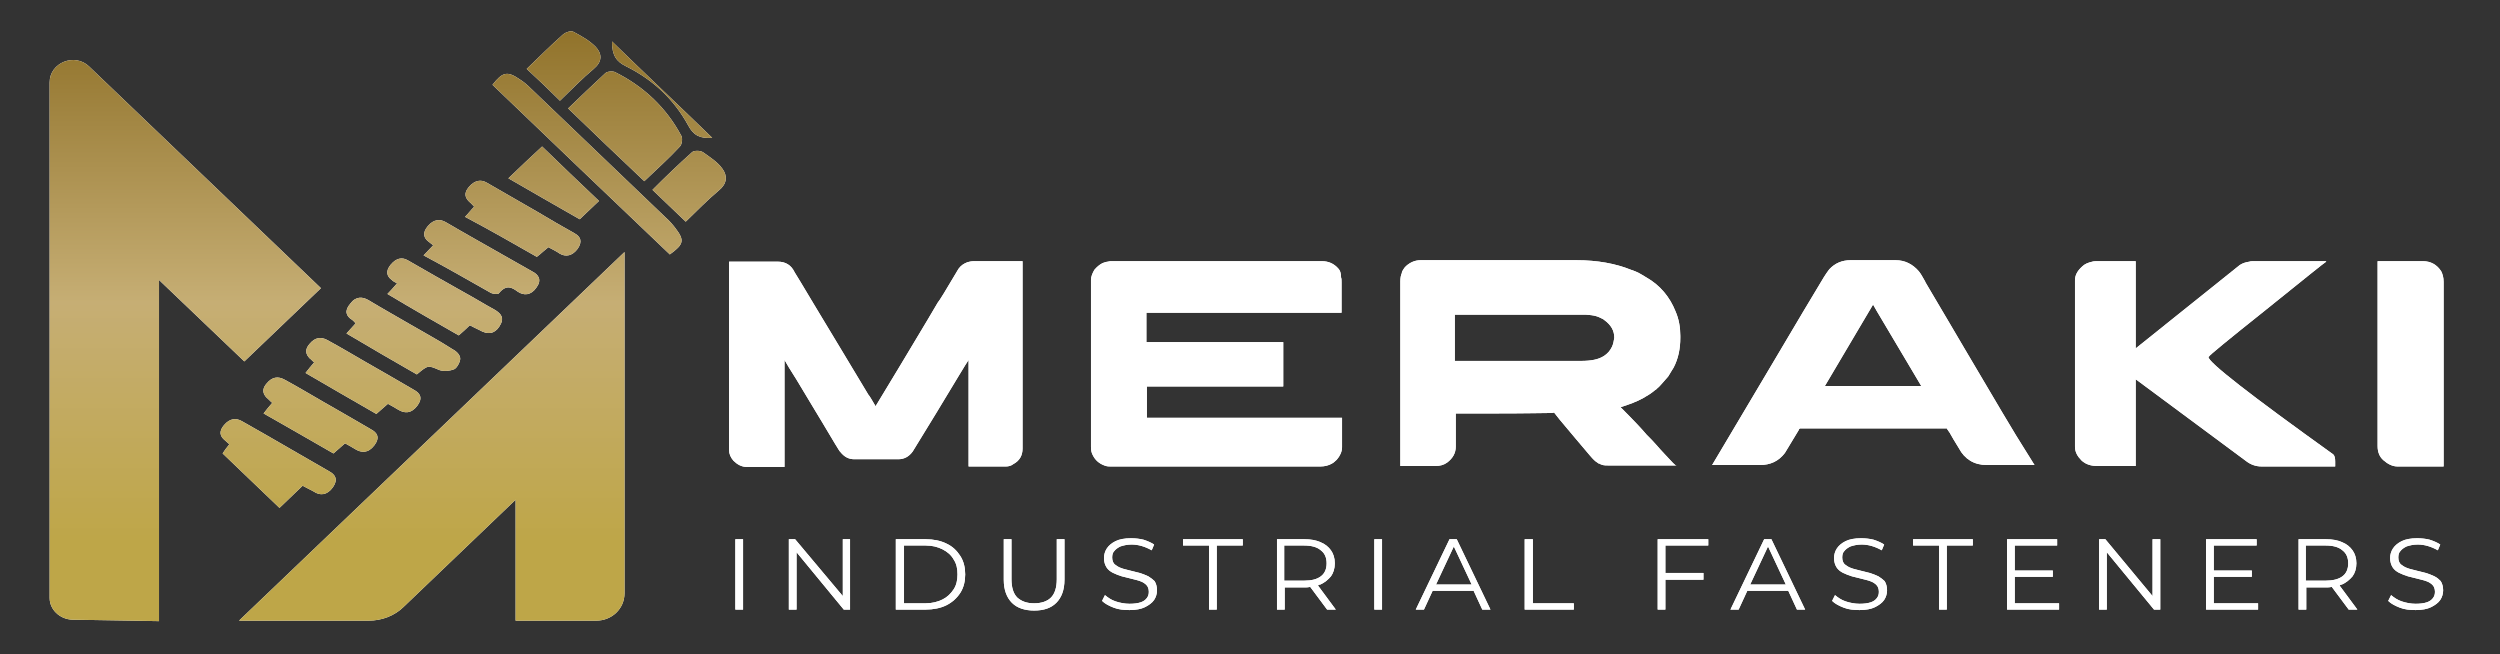<?xml version="1.0" encoding="UTF-8"?>
<!-- Generator: Adobe Illustrator 24.0.1, SVG Export Plug-In . SVG Version: 6.00 Build 0)  -->
<svg xmlns="http://www.w3.org/2000/svg" xmlns:xlink="http://www.w3.org/1999/xlink" version="1.1" id="Capa_1" x="0px" y="0px" viewBox="0 0 518.8 135.8" style="enable-background:new 0 0 518.8 135.8;" xml:space="preserve">
<rect x="0" y="0" width="518.8" height="135.8" fill="#333333" stroke="none"/>
<style type="text/css">
	.st0{fill:#47586D;}
	.st1{fill:#314056;}
	.st2{fill:#FFFFFF;}
	.st3{fill:url(#SVGID_1_);}
	.st4{fill:url(#SVGID_2_);}
	.st5{fill:url(#SVGID_3_);}
	.st6{fill:url(#SVGID_4_);}
	.st7{fill:url(#SVGID_5_);}
	.st8{fill:url(#SVGID_6_);}
	.st9{fill:url(#SVGID_7_);}
	.st10{fill:url(#SVGID_8_);}
	.st11{fill:url(#SVGID_9_);}
	.st12{fill:url(#SVGID_10_);}
	.st13{fill:url(#SVGID_11_);}
	.st14{fill:url(#SVGID_12_);}
	.st15{fill:url(#SVGID_13_);}
	.st16{fill:url(#SVGID_14_);}
	.st17{fill:url(#SVGID_15_);}
</style>
<circle class="st0" cx="376.9" cy="401.7" r="162.4"></circle>
<circle class="st1" cx="376.9" cy="401.7" r="142"></circle>
<g>
	<path class="st2" d="M408.8,399.1c0,2,0,3.6,0,5.2c3.5,1.2,6.9,2.3,10.3,3.5c2.9,1,3.5,3.1,1.5,5.4c-1.2,1.4-2.5,2.7-3.6,4.1   c-2.1,2.7-4.5,4.9-8.2,5c0,1.8,0,3.5,0,5.2c3.4,1.2,6.8,2.3,10.2,3.5c3,1,3.5,3.1,1.4,5.5c-1.1,1.3-2.4,2.6-3.4,3.9   c-2.1,2.7-4.4,5-8.2,5c0,1.9,0,3.5,0,5.2c3.4,1.1,6.8,2.3,10.2,3.5c3,1,3.5,3.1,1.4,5.5c-1.2,1.4-2.5,2.7-3.6,4.1   c-2,2.7-4.4,4.8-8.2,4.9c0,0.8,0,1.4,0,2.1c0,4.8,0,9.6,0,14.5c0,2.3-1.1,3.4-3.3,3.4c-19.1,0-38.1,0-57.1,0   c-0.9,0-2.3-0.6-2.7-1.4c-0.6-1.1-1.3-1.4-2.3-1.7c-2.9-0.9-5.8-1.9-8.7-2.9c-2.8-1-3.4-3.1-1.5-5.3c0.9-1.1,1.8-2.1,2.7-3.1   c2.5-2.8,4.6-6.2,9.1-6c0-2,0-3.6,0-5.3c-3.4-1.1-6.8-2.3-10.2-3.5c-3-1-3.6-3.1-1.5-5.5c0.9-1,1.8-2,2.6-3c2.5-2.8,4.6-6.2,9.1-6   c0-1.9,0-3.6,0-5.3c-3.4-1.1-6.8-2.3-10.2-3.5c-3-1-3.6-3.1-1.5-5.5c0.9-1.1,1.8-2.1,2.7-3.1c2.4-2.8,4.6-6,9-5.9   c0-1.9,0-3.5,0-5.2c-3.4-1.1-6.8-2.3-10.2-3.5c-3-1-3.6-3.1-1.5-5.5c0.9-1.1,1.8-2.1,2.7-3.1c2.4-2.8,4.6-6,9-5.8   c0-1.9,0-3.5,0-5.3c-3.3-1.1-6.5-2.2-9.8-3.3c-3.5-1.2-4-3.2-1.6-5.9c0.9-1,1.8-2,2.6-3c2.4-2.8,4.6-5.8,8.8-5.8c0-1.9,0-3.5,0-5.2   c-3.4-1.1-6.8-2.3-10.2-3.5c-3.1-1.1-3.6-3.1-1.4-5.6c1.6-1.8,3.2-3.6,4.9-5.6c-0.8,0-1.3-0.1-1.8-0.1c-4.8,0-9.5,0-14.3,0   c-3.7,0-6.1-2.5-6.1-6.2c0-9.4,0-18.8,0-28.2c0-3.7,2.4-6.1,6.1-6.1c36.4,0,72.8,0,109.2,0c3.8,0,6.2,2.4,6.2,6.2   c0,9.3,0,18.7,0,28c0,3.8-2.4,6.2-6.2,6.2c-6.9,0-13.7,0-20.6,0c-0.6,0-1.3,0-2,0c0,1,0,1.8,0,2.6c3.5,1.2,6.9,2.3,10.3,3.5   c2.9,1,3.4,3.1,1.4,5.4c-1.1,1.3-2.3,2.5-3.3,3.8c-2.2,2.8-4.5,5.2-8.4,5.3c0,1.9,0,3.5,0,5.2c3.5,1.2,6.9,2.3,10.3,3.5   c2.9,1,3.4,3.1,1.5,5.4c-1.1,1.3-2.4,2.6-3.4,3.9C414.9,396.7,412.6,399,408.8,399.1z M356.7,320.7c0,9.7,0,19.2,0,28.7   c13.5,0,26.9,0,40.3,0c0-9.6,0-19.1,0-28.7C383.6,320.7,370.2,320.7,356.7,320.7z M350.7,320.8c-9.7,0-19.2,0-28.8,0   c0,9.6,0,19.1,0,28.7c9.6,0,19.2,0,28.8,0C350.7,339.9,350.7,330.4,350.7,320.8z M403,320.7c0,9.7,0,19.2,0,28.7   c9.7,0,19.2,0,28.7,0c0-9.6,0-19.1,0-28.7C422.2,320.7,412.7,320.7,403,320.7z M413.7,365.7c-2.5-0.5-4.4-1.8-7-1   c-20.2,5.5-40.4,11-60.7,16.3c-2.8,0.7-4.2,2.6-5.9,4.8c2.4,0.4,4.2,1.8,6.5,1.2c20.3-5.5,40.6-11,60.9-16.3   C410.3,369.8,411.9,368.1,413.7,365.7z M340.1,408.8c2.3,0.4,4,1.8,6.4,1.2c20.5-5.6,41-11.1,61.6-16.5c2.7-0.7,3.9-2.7,5.7-4.7   c-2.5-0.5-4.4-1.8-7-1.1c-20,5.5-40.1,10.9-60.2,16.1C343.6,404.6,341.8,406.3,340.1,408.8z M340.1,431.9c2.3,0.5,4,1.9,6.4,1.2   c20.5-5.5,40.9-11.1,61.4-16.4c2.8-0.7,4.1-2.6,5.8-4.7c-2.5-0.5-4.4-1.8-7.1-1c-20.1,5.5-40.3,10.9-60.5,16.2   C343.2,427.9,341.8,429.7,340.1,431.9z M413.6,435.1c-2.4-0.5-4.3-1.8-6.9-1c-20.2,5.5-40.4,11-60.7,16.3c-2.8,0.7-4.2,2.6-5.9,4.7   c2.4,0.6,4.3,1.8,6.9,1.1c20-5.5,40-10.8,60-16C409.9,439.4,411.9,437.8,413.6,435.1z M340,478.3c2.5,0.4,4.3,1.8,6.7,1.1   c20.6-5.6,41.1-11.1,61.7-16.6c2.6-0.7,3.6-2.7,5.3-4.6c-2.5-0.4-4.3-1.8-6.6-1.1c-20.4,5.5-40.8,11.1-61.2,16.4   C343.2,474.3,341.8,476.1,340,478.3z M402.9,470.3c-15.2,4.1-30.2,8.1-45.2,12.1c0,0.1,0,0.1,0.1,0.2c15,0,30.1,0,45.2,0   C402.9,478.5,402.9,474.6,402.9,470.3z M402.8,377.7c-17.5,4.7-34.7,9.3-51.9,13.9c0,1.8,0,3.4,0,5.2c17.4-4.7,34.7-9.3,51.9-13.9   C402.8,381,402.8,379.5,402.8,377.7z M402.8,400.8c-17.5,4.7-34.7,9.3-51.9,13.9c0,1.8,0,3.4,0,5.2c17.4-4.7,34.7-9.3,51.9-13.9   C402.8,404.2,402.8,402.7,402.8,400.8z M402.8,424c-17.5,4.7-34.7,9.3-52,13.9c0,1.7,0,3.4,0,5.2c17.4-4.7,34.7-9.3,52-14   C402.8,427.4,402.8,425.8,402.8,424z M350.9,466.3c17.4-4.7,34.7-9.3,51.9-13.9c0-1.8,0-3.4,0-5.2c-17.4,4.7-34.6,9.3-51.9,13.9   C350.9,462.8,350.9,464.4,350.9,466.3z M402.8,359.7c0-1.4,0-2.8,0-4.5c-1.7,0.2-3.3,0.2-4.9,0.6c-12.2,3.2-24.4,6.5-36.6,9.8   c-3.5,0.9-7,1.9-10.4,2.9c0,1.8,0,3.4,0,5.1C368.3,369,385.6,364.3,402.8,359.7z M340.2,362.2c2.9,1.7,5.5,1.8,8.6,0.9   c7.5-2.2,15.1-4.1,22.6-6.1c1.6-0.4,3.1-0.9,4.7-1.3c-4-0.3-8-0.2-12-0.3c-6.1-0.3-12,0.6-17.9,2.3   C343.4,358.5,341.8,360.2,340.2,362.2z"></path>
</g>
<rect x="579.2" y="277.3" class="st1" width="123.4" height="81.7"></rect>
<g>
	<g>
		<g>
			<path class="st2" d="M15,128.6l18,0.3V58.1L50.7,75l15.9-15.2l-48.1-46c-3-2.9-8.2-0.8-8.2,3.3v107     C10.3,126.5,12.4,128.5,15,128.6z"></path>
			<path class="st2" d="M123.7,128.8c3.3,0,5.9-2.5,5.9-5.7V52.3l-80,76.5h26.9c2.7,0,5.4-1,7.3-2.9l23.2-22.2v25.1H123.7z"></path>
			<path class="st2" d="M117.9,22.5c5.4,5.2,10.5,10.1,15.8,15.1c2.6-2.5,5.1-4.7,7.4-7.2c0.4-0.4,0.6-1.6,0.3-2.2     c-3.1-5.8-7.7-10.2-13.7-13.2c-0.5-0.3-1.7-0.2-2.1,0.2C123,17.6,120.5,20,117.9,22.5z"></path>
			<path class="st2" d="M46.5,88.2c-1.2,1.4-0.8,2.4,0.2,3.2c0.3,0.3,0.6,0.5,0.9,0.8c-0.6,0.7-1,1.3-1.4,1.9     c4,3.8,7.8,7.5,11.8,11.3c1.6-1.5,3.1-3,4.8-4.6c0.9,0.5,1.6,0.8,2.3,1.2c1.3,0.9,2.8,0.8,4-0.9c1.1-1.6,0.5-2.6-0.8-3.3     c-2.6-1.5-5.2-3-7.8-4.5c-3.4-2-6.8-3.9-10.3-5.9C49,86.7,47.7,86.8,46.5,88.2z"></path>
			<path class="st2" d="M111.4,53.3c0.5-0.4,0.9-0.7,1.2-1c0.4-0.3,0.7-0.6,1.2-1c0.9,0.5,1.6,0.8,2.3,1.3c1.3,0.8,2.7,0.5,3.8-1     c1-1.5,0.6-2.5-0.7-3.2c-2.5-1.4-5.1-2.9-7.6-4.4c-3.5-2-7.1-4.1-10.6-6.1c-1.2-0.7-2.5-0.5-3.7,0.9c-1.1,1.3-0.8,2.2,0.1,3.1     c0.4,0.3,0.7,0.7,1,1c-0.7,0.7-1.2,1.4-1.9,2.1C101.6,47.7,106.5,50.5,111.4,53.3z"></path>
			<path class="st2" d="M95.2,69.6c0.9-0.8,1.5-1.3,2.3-2.1c0.7,0.4,1.4,0.7,2,1c1.7,1,3.1,0.8,4.1-0.7c1.2-1.8,0.4-2.7-0.9-3.5     c-2.2-1.2-4.3-2.5-6.5-3.7c-3.9-2.2-7.8-4.4-11.6-6.6c-1.2-0.7-2.4-0.4-3.5,0.9c-1.1,1.3-0.9,2.4,0.2,3.2     c0.3,0.3,0.7,0.5,1.1,0.7c-0.7,0.8-1.3,1.5-2,2.2C85.4,64,90.3,66.8,95.2,69.6z"></path>
			<path class="st2" d="M101.9,60.8c0.4,0.2,1.4,0.3,1.6,0.1c1.6-2,2.8-1.2,3.9-0.4c1.3,0.9,2.8,0.8,3.9-0.8     c1.2-1.6,0.5-2.7-0.9-3.4c-2-1.1-4-2.3-6-3.4c-4-2.3-8-4.5-11.9-6.8c-1.2-0.7-2.5-0.6-3.7,0.8c-1.2,1.4-0.9,2.5,0.2,3.3     c0.3,0.2,0.6,0.5,0.9,0.7c-0.7,0.7-1.2,1.3-2,2.1C92.8,55.6,97.3,58.2,101.9,60.8z"></path>
			<path class="st2" d="M65.2,75.2c-0.6,0.7-1.2,1.4-1.8,2.2c5,2.9,9.8,5.7,14.7,8.5c0.8-0.7,1.5-1.3,2.4-2.1     c0.8,0.4,1.4,0.8,2.1,1.2c1.3,0.8,2.7,0.9,4-0.8c1.2-1.6,0.6-2.6-0.7-3.3c-3.3-1.9-6.5-3.8-9.7-5.6c-2.8-1.6-5.6-3.3-8.4-4.8     c-1.2-0.6-2.4-0.5-3.5,0.8c-1.1,1.2-0.9,2.2,0,3.1C64.5,74.5,64.8,74.9,65.2,75.2z"></path>
			<path class="st2" d="M69.2,94.1c0.8-0.7,1.5-1.3,2.4-2.1c0.8,0.4,1.4,0.8,2.1,1.2c1.3,0.8,2.7,0.9,4-0.8c1.2-1.6,0.6-2.6-0.7-3.3     c-3.3-1.9-6.5-3.8-9.7-5.6c-2.8-1.6-5.6-3.3-8.4-4.8c-1.2-0.6-2.4-0.5-3.5,0.8c-1.1,1.2-0.9,2.2,0,3.1c0.4,0.3,0.7,0.7,1.1,1     c-0.6,0.7-1.2,1.4-1.8,2.2C59.5,88.5,64.3,91.3,69.2,94.1z"></path>
			<path class="st2" d="M86.5,77.7c2.4-2,2.3-1.9,4.7-0.9c0.8,0.3,2.2,0.2,3.1-0.2c0.6-0.3,1.3-1.7,1.2-2.3     c-0.1-0.8-0.9-1.5-1.7-1.9C91,70.6,88,69,85.1,67.3c-2.9-1.7-5.8-3.3-8.6-5c-1.2-0.7-2.6-0.9-3.8,0.7c-1.3,1.5-0.9,2.6,0.4,3.4     c0.3,0.2,0.4,0.4,0.7,0.7c-0.6,0.7-1.2,1.3-1.9,2.1C76.8,72.1,81.6,74.9,86.5,77.7z"></path>
			<path class="st2" d="M105.5,37c5,2.9,9.9,5.7,14.8,8.5c1.4-1.3,2.7-2.6,4-3.8c-4-3.8-7.9-7.5-11.8-11.3     C110.1,32.6,107.9,34.7,105.5,37z"></path>
			<path class="st2" d="M143.6,31.6c-2.8,2.5-5.5,5.1-8.2,7.8c2.4,2.3,4.5,4.3,6.9,6.6c2.4-2.3,4.5-4.5,6.9-6.5     c1.7-1.4,1.8-3,0.7-4.5c-1-1.4-2.6-2.4-4-3.4C145.3,31.2,144,31.2,143.6,31.6z"></path>
			<path class="st2" d="M116.2,20.9c2.4-2.3,4.6-4.6,7-6.6c1.8-1.5,1.8-3.1,0.4-4.6c-1.3-1.3-2.9-2.2-4.6-3.1     c-0.5-0.3-1.6,0.1-2.1,0.5c-2.6,2.3-5,4.7-7.6,7.2C111.8,16.6,114,18.7,116.2,20.9z"></path>
			<path class="st2" d="M130,13.8c5.6,2.8,9.9,6.9,12.8,12.2c1.1,2.1,2.5,2.8,5,2.6C141,22,134.2,15.6,127,8.6     C127,11.5,127.9,12.8,130,13.8z"></path>
			<path class="st2" d="M140.2,47.4c-0.6-0.8-1.3-1.6-2.1-2.3c-9.3-8.9-18.7-17.9-28-26.8c-0.7-0.7-1.4-1.3-2.2-1.8     c-2.6-1.8-3.6-1.6-5.7,1.1c12.2,11.7,24.4,23.4,36.8,35.2C141.9,50.7,142.1,49.9,140.2,47.4z"></path>
		</g>
		<g>
			<linearGradient id="SVGID_1_" gradientUnits="userSpaceOnUse" x1="80.415" y1="6.502" x2="80.415" y2="128.849">
				<stop offset="0" style="stop-color:#91732B"></stop>
				<stop offset="0.46" style="stop-color:#C6AE74"></stop>
				<stop offset="0.868" style="stop-color:#BEA648"></stop>
			</linearGradient>
			<path class="st3" d="M15,128.6l18,0.3V58.1L50.7,75l15.9-15.2l-48.1-46c-3-2.9-8.2-0.8-8.2,3.3v107     C10.3,126.5,12.4,128.5,15,128.6z"></path>
			<linearGradient id="SVGID_2_" gradientUnits="userSpaceOnUse" x1="80.415" y1="6.502" x2="80.415" y2="128.849">
				<stop offset="0" style="stop-color:#91732B"></stop>
				<stop offset="0.46" style="stop-color:#C6AE74"></stop>
				<stop offset="0.868" style="stop-color:#BEA648"></stop>
			</linearGradient>
			<path class="st4" d="M123.7,128.8c3.3,0,5.9-2.5,5.9-5.7V52.3l-80,76.5h26.9c2.7,0,5.4-1,7.3-2.9l23.2-22.2v25.1H123.7z"></path>
			<linearGradient id="SVGID_3_" gradientUnits="userSpaceOnUse" x1="80.415" y1="6.502" x2="80.415" y2="128.849">
				<stop offset="0" style="stop-color:#91732B"></stop>
				<stop offset="0.46" style="stop-color:#C6AE74"></stop>
				<stop offset="0.868" style="stop-color:#BEA648"></stop>
			</linearGradient>
			<path class="st5" d="M117.9,22.5c5.4,5.2,10.5,10.1,15.8,15.1c2.6-2.5,5.1-4.7,7.4-7.2c0.4-0.4,0.6-1.6,0.3-2.2     c-3.1-5.8-7.7-10.2-13.7-13.2c-0.5-0.3-1.7-0.2-2.1,0.2C123,17.6,120.5,20,117.9,22.5z"></path>
			<linearGradient id="SVGID_4_" gradientUnits="userSpaceOnUse" x1="80.415" y1="6.502" x2="80.415" y2="128.849">
				<stop offset="0" style="stop-color:#91732B"></stop>
				<stop offset="0.46" style="stop-color:#C6AE74"></stop>
				<stop offset="0.868" style="stop-color:#BEA648"></stop>
			</linearGradient>
			<path class="st6" d="M46.5,88.2c-1.2,1.4-0.8,2.4,0.2,3.2c0.3,0.3,0.6,0.5,0.9,0.8c-0.6,0.7-1,1.3-1.4,1.9     c4,3.8,7.8,7.5,11.8,11.3c1.6-1.5,3.1-3,4.8-4.6c0.9,0.5,1.6,0.8,2.3,1.2c1.3,0.9,2.8,0.8,4-0.9c1.1-1.6,0.5-2.6-0.8-3.3     c-2.6-1.5-5.2-3-7.8-4.5c-3.4-2-6.8-3.9-10.3-5.9C49,86.7,47.7,86.8,46.5,88.2z"></path>
			<linearGradient id="SVGID_5_" gradientUnits="userSpaceOnUse" x1="80.415" y1="6.502" x2="80.415" y2="128.849">
				<stop offset="0" style="stop-color:#91732B"></stop>
				<stop offset="0.46" style="stop-color:#C6AE74"></stop>
				<stop offset="0.868" style="stop-color:#BEA648"></stop>
			</linearGradient>
			<path class="st7" d="M111.4,53.3c0.5-0.4,0.9-0.7,1.2-1c0.4-0.3,0.7-0.6,1.2-1c0.9,0.5,1.6,0.8,2.3,1.3c1.3,0.8,2.7,0.5,3.8-1     c1-1.5,0.6-2.5-0.7-3.2c-2.5-1.4-5.1-2.9-7.6-4.4c-3.5-2-7.1-4.1-10.6-6.1c-1.2-0.7-2.5-0.5-3.7,0.9c-1.1,1.3-0.8,2.2,0.1,3.1     c0.4,0.3,0.7,0.7,1,1c-0.7,0.7-1.2,1.4-1.9,2.1C101.6,47.7,106.5,50.5,111.4,53.3z"></path>
			<linearGradient id="SVGID_6_" gradientUnits="userSpaceOnUse" x1="80.415" y1="6.502" x2="80.415" y2="128.849">
				<stop offset="0" style="stop-color:#91732B"></stop>
				<stop offset="0.46" style="stop-color:#C6AE74"></stop>
				<stop offset="0.868" style="stop-color:#BEA648"></stop>
			</linearGradient>
			<path class="st8" d="M95.2,69.6c0.9-0.8,1.5-1.3,2.3-2.1c0.7,0.4,1.4,0.7,2,1c1.7,1,3.1,0.8,4.1-0.7c1.2-1.8,0.4-2.7-0.9-3.5     c-2.2-1.2-4.3-2.5-6.5-3.7c-3.9-2.2-7.8-4.4-11.6-6.6c-1.2-0.7-2.4-0.4-3.5,0.9c-1.1,1.3-0.9,2.4,0.2,3.2     c0.3,0.3,0.7,0.5,1.1,0.7c-0.7,0.8-1.3,1.5-2,2.2C85.4,64,90.3,66.8,95.2,69.6z"></path>
			<linearGradient id="SVGID_7_" gradientUnits="userSpaceOnUse" x1="80.415" y1="6.502" x2="80.415" y2="128.849">
				<stop offset="0" style="stop-color:#91732B"></stop>
				<stop offset="0.46" style="stop-color:#C6AE74"></stop>
				<stop offset="0.868" style="stop-color:#BEA648"></stop>
			</linearGradient>
			<path class="st9" d="M101.9,60.8c0.4,0.2,1.4,0.3,1.6,0.1c1.6-2,2.8-1.2,3.9-0.4c1.3,0.9,2.8,0.8,3.9-0.8     c1.2-1.6,0.5-2.7-0.9-3.4c-2-1.1-4-2.3-6-3.4c-4-2.3-8-4.5-11.9-6.8c-1.2-0.7-2.5-0.6-3.7,0.8c-1.2,1.4-0.9,2.5,0.2,3.3     c0.3,0.2,0.6,0.5,0.9,0.7c-0.7,0.7-1.2,1.3-2,2.1C92.8,55.6,97.3,58.2,101.9,60.8z"></path>
			<linearGradient id="SVGID_8_" gradientUnits="userSpaceOnUse" x1="80.415" y1="6.502" x2="80.415" y2="128.849">
				<stop offset="0" style="stop-color:#91732B"></stop>
				<stop offset="0.46" style="stop-color:#C6AE74"></stop>
				<stop offset="0.868" style="stop-color:#BEA648"></stop>
			</linearGradient>
			<path class="st10" d="M65.2,75.2c-0.6,0.7-1.2,1.4-1.8,2.2c5,2.9,9.8,5.7,14.7,8.5c0.8-0.7,1.5-1.3,2.4-2.1     c0.8,0.4,1.4,0.8,2.1,1.2c1.3,0.8,2.7,0.9,4-0.8c1.2-1.6,0.6-2.6-0.7-3.3c-3.3-1.9-6.5-3.8-9.7-5.6c-2.8-1.6-5.6-3.3-8.4-4.8     c-1.2-0.6-2.4-0.5-3.5,0.8c-1.1,1.2-0.9,2.2,0,3.1C64.5,74.5,64.8,74.9,65.2,75.2z"></path>
			<linearGradient id="SVGID_9_" gradientUnits="userSpaceOnUse" x1="80.415" y1="6.502" x2="80.415" y2="128.849">
				<stop offset="0" style="stop-color:#91732B"></stop>
				<stop offset="0.46" style="stop-color:#C6AE74"></stop>
				<stop offset="0.868" style="stop-color:#BEA648"></stop>
			</linearGradient>
			<path class="st11" d="M69.2,94.1c0.8-0.7,1.5-1.3,2.4-2.1c0.8,0.4,1.4,0.8,2.1,1.2c1.3,0.8,2.7,0.9,4-0.8     c1.2-1.6,0.6-2.6-0.7-3.3c-3.3-1.9-6.5-3.8-9.7-5.6c-2.8-1.6-5.6-3.3-8.4-4.8c-1.2-0.6-2.4-0.5-3.5,0.8c-1.1,1.2-0.9,2.2,0,3.1     c0.4,0.3,0.7,0.7,1.1,1c-0.6,0.7-1.2,1.4-1.8,2.2C59.5,88.5,64.3,91.3,69.2,94.1z"></path>
			<linearGradient id="SVGID_10_" gradientUnits="userSpaceOnUse" x1="80.415" y1="6.502" x2="80.415" y2="128.849">
				<stop offset="0" style="stop-color:#91732B"></stop>
				<stop offset="0.46" style="stop-color:#C6AE74"></stop>
				<stop offset="0.868" style="stop-color:#BEA648"></stop>
			</linearGradient>
			<path class="st12" d="M86.5,77.7c2.4-2,2.3-1.9,4.7-0.9c0.8,0.3,2.2,0.2,3.1-0.2c0.6-0.3,1.3-1.7,1.2-2.3     c-0.1-0.8-0.9-1.5-1.7-1.9C91,70.6,88,69,85.1,67.3c-2.9-1.7-5.8-3.3-8.6-5c-1.2-0.7-2.6-0.9-3.8,0.7c-1.3,1.5-0.9,2.6,0.4,3.4     c0.3,0.2,0.4,0.4,0.7,0.7c-0.6,0.7-1.2,1.3-1.9,2.1C76.8,72.1,81.6,74.9,86.5,77.7z"></path>
			<linearGradient id="SVGID_11_" gradientUnits="userSpaceOnUse" x1="80.415" y1="6.502" x2="80.415" y2="128.849">
				<stop offset="0" style="stop-color:#91732B"></stop>
				<stop offset="0.46" style="stop-color:#C6AE74"></stop>
				<stop offset="0.868" style="stop-color:#BEA648"></stop>
			</linearGradient>
			<path class="st13" d="M105.5,37c5,2.9,9.9,5.7,14.8,8.5c1.4-1.3,2.7-2.6,4-3.8c-4-3.8-7.9-7.5-11.8-11.3     C110.1,32.6,107.9,34.7,105.5,37z"></path>
			<linearGradient id="SVGID_12_" gradientUnits="userSpaceOnUse" x1="80.415" y1="6.502" x2="80.415" y2="128.849">
				<stop offset="0" style="stop-color:#91732B"></stop>
				<stop offset="0.46" style="stop-color:#C6AE74"></stop>
				<stop offset="0.868" style="stop-color:#BEA648"></stop>
			</linearGradient>
			<path class="st14" d="M143.6,31.6c-2.8,2.5-5.5,5.1-8.2,7.8c2.4,2.3,4.5,4.3,6.9,6.6c2.4-2.3,4.5-4.5,6.9-6.5     c1.7-1.4,1.8-3,0.7-4.5c-1-1.4-2.6-2.4-4-3.4C145.3,31.2,144,31.2,143.6,31.6z"></path>
			<linearGradient id="SVGID_13_" gradientUnits="userSpaceOnUse" x1="80.415" y1="6.502" x2="80.415" y2="128.849">
				<stop offset="0" style="stop-color:#91732B"></stop>
				<stop offset="0.46" style="stop-color:#C6AE74"></stop>
				<stop offset="0.868" style="stop-color:#BEA648"></stop>
			</linearGradient>
			<path class="st15" d="M116.2,20.9c2.4-2.3,4.6-4.6,7-6.6c1.8-1.5,1.8-3.1,0.4-4.6c-1.3-1.3-2.9-2.2-4.6-3.1     c-0.5-0.3-1.6,0.1-2.1,0.5c-2.6,2.3-5,4.7-7.6,7.2C111.8,16.6,114,18.7,116.2,20.9z"></path>
			<linearGradient id="SVGID_14_" gradientUnits="userSpaceOnUse" x1="80.415" y1="6.502" x2="80.415" y2="128.849">
				<stop offset="0" style="stop-color:#91732B"></stop>
				<stop offset="0.46" style="stop-color:#C6AE74"></stop>
				<stop offset="0.868" style="stop-color:#BEA648"></stop>
			</linearGradient>
			<path class="st16" d="M130,13.8c5.6,2.8,9.9,6.9,12.8,12.2c1.1,2.1,2.5,2.8,5,2.6C141,22,134.2,15.6,127,8.6     C127,11.5,127.9,12.8,130,13.8z"></path>
			<linearGradient id="SVGID_15_" gradientUnits="userSpaceOnUse" x1="80.415" y1="6.502" x2="80.415" y2="128.849">
				<stop offset="0" style="stop-color:#91732B"></stop>
				<stop offset="0.46" style="stop-color:#C6AE74"></stop>
				<stop offset="0.868" style="stop-color:#BEA648"></stop>
			</linearGradient>
			<path class="st17" d="M140.2,47.4c-0.6-0.8-1.3-1.6-2.1-2.3c-9.3-8.9-18.7-17.9-28-26.8c-0.7-0.7-1.4-1.3-2.2-1.8     c-2.6-1.8-3.6-1.6-5.7,1.1c12.2,11.7,24.4,23.4,36.8,35.2C141.9,50.7,142.1,49.9,140.2,47.4z"></path>
		</g>
	</g>
	<g>
		<g>
			<path class="st2" d="M210.3,96.3c1.3-0.7,1.9-1.8,1.9-3.2V54.2c0,0,0,0,0,0h-10c-0.6,0-1,0.1-1.4,0.2c-0.8,0.3-1.4,0.7-1.9,1.4     c-2.6,4.4-4,6.7-4.3,7c-0.3,0.5-2.8,4.8-7.7,12.9c-3.3,5.5-5.1,8.4-5.2,8.6h0c-0.8-1.4-1.3-2.2-1.5-2.4     c-3.8-6.3-7.5-12.5-11.2-18.6c-2.5-4.2-3.9-6.5-4.1-6.8c-0.7-1.5-1.9-2.2-3.5-2.2h-10.1c0,0,0,0,0,0v39.1c0,0.8,0.3,1.5,0.9,2.2     c0.8,0.8,1.7,1.3,2.8,1.3h7.8c0,0,0,0,0,0V74.7c0.4,0.7,1.2,2.1,2.5,4.1c3.4,5.7,5.2,8.6,5.3,8.8c2.4,4,3.6,6.1,3.8,6.2     c0.8,1,1.7,1.5,2.9,1.5h9.1c1.2,0,2.2-0.5,3-1.6l4.9-8c4-6.6,6.2-10.3,6.7-11v22.1c0,0,0,0,0,0h7.8     C209.2,96.8,209.8,96.7,210.3,96.3z"></path>
			<path class="st2" d="M277.7,55.7c-0.9-1-2-1.5-3.4-1.5h-43.8c-0.3,0-0.4,0.1-0.6,0.1c-0.2,0-0.6,0.1-1.1,0.3     c-0.6,0.3-1.2,0.8-1.7,1.4c-0.4,0.7-0.7,1.4-0.7,2.1V61c0,5.7,0,9.1,0,10.2v21.5c0,0.7,0.1,1.3,0.4,1.8c0.5,1,1.3,1.7,2.4,2.1     c0.5,0.2,0.9,0.2,1.2,0.2h43.6c0.9,0,1.7-0.2,2.4-0.6c0.2-0.1,0.5-0.3,1-0.8c0.7-0.8,1.1-1.7,1.1-2.6v-6.1c0,0,0,0,0,0h-40.5     v-6.5l0,0h28.3v-9.2h-28.4v-6.1h40.5v-6.3c0-0.4,0-0.8-0.1-1C278.3,56.7,278.1,56.1,277.7,55.7z"></path>
			<path class="st2" d="M347.2,96.1c-1.1-1.2-2.3-2.4-3.5-3.8c-0.6-0.7-1.3-1.4-2-2.1c-1-1.2-2.8-3.1-5.4-5.7     c0.9-0.3,1.8-0.6,2.6-0.9c0.2-0.1,0.4-0.2,0.7-0.3c0.5-0.2,1-0.5,1.6-0.8c0.1-0.1,0.2-0.1,0.3-0.2c0.6-0.3,1.1-0.7,1.4-0.9     l0.5-0.4l0.3-0.2l0.3-0.3c0.3-0.2,0.5-0.5,0.8-0.8c0.5-0.6,1-1.1,1.4-1.6c0.4-0.7,0.8-1.3,1.1-1.8c1-1.9,1.4-4,1.4-6.2v-0.4     c0-1.8-0.3-3.5-1-5.1c-1.2-3-3.2-5.4-6-7c-0.6-0.4-1.2-0.7-1.7-1c-0.4-0.2-0.9-0.4-1.5-0.6c-3.2-1.3-7-2-11.3-2h-32.4     c-1.1,0-2.1,0.4-3,1.2c-0.2,0.2-0.4,0.4-0.5,0.6c-0.2,0.3-0.4,0.6-0.4,0.9c-0.2,0.4-0.3,1-0.3,1.7v38.3h7.3     c0.9,0,1.7-0.2,2.4-0.7c1.2-0.9,1.8-2,1.8-3.3v-6.9h8.1c6.6,0,10.6-0.1,11.9-0.1c0.2,0,0.3-0.1,0.4-0.1l1.1,1.4     c2.3,2.7,4.4,5.3,6.4,7.6c0.6,0.7,1.1,1.2,1.5,1.4c0.1,0.1,0.2,0.2,0.4,0.2c0.1,0.1,0.2,0.1,0.4,0.2c0.4,0.2,1.1,0.2,1.9,0.2     h13.8C347.7,96.6,347.5,96.4,347.2,96.1z M334.5,72c-0.4,0.8-0.9,1.4-1.7,1.9c-1.1,0.7-2.6,1-4.7,1h-26.2v-9.6h27.2     c0.4,0,0.8,0.1,1.1,0.1c0.8,0.1,1.4,0.3,1.8,0.5c0.1,0,0.1,0.1,0.2,0.1c0.2,0.1,0.5,0.2,0.7,0.4c1.4,1,2.1,2.2,2.1,3.7     C334.9,70.7,334.8,71.4,334.5,72z"></path>
			<path class="st2" d="M418.4,90.4c-0.2-0.3-3.8-6.3-10.8-18.2c-1.1-1.9-2.1-3.6-3-5.1c-3.1-5.2-4.7-8-4.9-8.3     c-0.1-0.1-0.1-0.2-0.2-0.4c-0.5-0.9-0.9-1.6-1.3-2.1c-1.3-1.5-2.9-2.3-4.8-2.3H384c-1.7,0-3.2,0.6-4.4,1.9     c-0.4,0.5-0.7,1-1.1,1.6c-0.1,0.2-1.5,2.5-4.2,7c-1.7,2.9-3.9,6.6-6.7,11.3c-3.5,5.9-7.6,12.8-12.3,20.7c0,0,0,0,0,0     c0,0,0,0,0.1,0h9.8c2.2,0,3.9-0.8,5.2-2.5l2.9-4.8c0-0.1,0.1-0.2,0.1-0.2c0.1,0,0.1-0.1,0.1-0.1H404c0,0,0.2,0.4,0.6,0.9     c0.4,0.7,1,1.8,1.9,3.2c1.2,2.3,3.2,3.5,5.8,3.5h9.9L418.4,90.4z M378.7,80.1l10-16.9c0.1,0.3,3.5,5.9,10,16.9H378.7z"></path>
			<path class="st2" d="M484.6,95.8c0-0.7-0.1-1.2-0.4-1.5c-17.3-12.4-25.9-19.1-25.9-20.2c0,0,0-0.1,0.1-0.1h0     c0-0.2,3.9-3.4,11.8-9.7c8.2-6.6,12.3-9.9,12.4-9.9c0,0,0.1-0.1,0.1-0.1c0,0,0-0.1,0.1-0.1c0,0,0,0,0,0c0,0,0,0,0,0h-14.9     c-0.5,0-0.9,0-1.1,0.1c-0.7,0.1-1.4,0.3-2,0.7l-21.6,17.3V54.2h-7.7c-0.5,0-1,0-1.3,0.1c-0.9,0.2-1.6,0.5-2.1,1     c-1,0.9-1.5,1.8-1.5,2.9v34.5c0,1.1,0.5,2,1.4,2.9c0.9,0.8,2,1.1,3.2,1.1h8V78.7L466,95.6c1,0.8,2.1,1.2,3.3,1.2h15.3     C484.6,96.4,484.6,96.1,484.6,95.8z"></path>
			<path class="st2" d="M506.6,56.3c-0.9-1.4-2.2-2.1-3.8-2.1h-9.4v38.4c0,1.2,0.4,2.2,1.2,2.9c0.9,0.8,1.9,1.3,2.9,1.3h9.6V58.5     C507.1,57.6,506.9,56.9,506.6,56.3z"></path>
			<rect x="152.6" y="111.9" class="st2" width="1.6" height="14.6"></rect>
			<polygon class="st2" points="174.9,123.7 165,111.9 163.7,111.9 163.7,126.5 165.3,126.5 165.3,114.6 175.1,126.5 176.4,126.5      176.4,111.9 174.9,111.9    "></polygon>
			<path class="st2" d="M196.4,112.8c-1.2-0.6-2.7-0.9-4.3-0.9h-6.2v14.6h6.2c1.6,0,3.1-0.3,4.3-0.9c1.2-0.6,2.2-1.5,2.9-2.6     c0.7-1.1,1-2.4,1-3.8c0-1.4-0.3-2.7-1-3.8C198.6,114.3,197.7,113.4,196.4,112.8z M197.9,122.3c-0.6,0.9-1.3,1.6-2.3,2.1     c-1,0.5-2.2,0.8-3.5,0.8h-4.5v-12h4.5c1.4,0,2.5,0.3,3.5,0.8c1,0.5,1.8,1.2,2.3,2.1c0.6,0.9,0.8,1.9,0.8,3.1     C198.7,120.3,198.5,121.4,197.9,122.3z"></path>
			<path class="st2" d="M219.3,120.2c0,1.7-0.4,3-1.2,3.8c-0.8,0.8-2,1.2-3.5,1.2c-1.5,0-2.6-0.4-3.5-1.2c-0.8-0.8-1.2-2.1-1.2-3.8     v-8.3h-1.6v8.4c0,2.1,0.6,3.7,1.7,4.8c1.1,1.1,2.7,1.6,4.6,1.6c2,0,3.5-0.5,4.6-1.6c1.1-1.1,1.7-2.7,1.7-4.8v-8.4h-1.6V120.2z"></path>
			<path class="st2" d="M238.3,119.6c-0.6-0.3-1.2-0.5-1.8-0.7c-0.7-0.2-1.3-0.3-2-0.5c-0.7-0.2-1.3-0.3-1.8-0.5     c-0.6-0.2-1-0.5-1.4-0.8c-0.3-0.3-0.5-0.8-0.5-1.4c0-0.5,0.1-1,0.4-1.3c0.3-0.4,0.7-0.7,1.3-1c0.6-0.2,1.4-0.4,2.3-0.4     c0.7,0,1.4,0.1,2.1,0.3c0.7,0.2,1.4,0.5,2.1,0.9l0.5-1.2c-0.6-0.4-1.3-0.7-2.2-1c-0.8-0.2-1.7-0.3-2.6-0.3     c-1.3,0-2.4,0.2-3.2,0.6c-0.8,0.4-1.4,0.9-1.8,1.5c-0.4,0.6-0.6,1.3-0.6,2c0,0.8,0.2,1.4,0.5,1.9c0.3,0.5,0.8,0.9,1.4,1.2     c0.6,0.3,1.2,0.5,1.8,0.7c0.7,0.2,1.3,0.3,2,0.5c0.7,0.2,1.3,0.3,1.8,0.5c0.6,0.2,1,0.5,1.3,0.8c0.3,0.3,0.5,0.8,0.5,1.4     c0,0.5-0.1,0.9-0.4,1.3c-0.3,0.4-0.7,0.7-1.3,0.9c-0.6,0.2-1.4,0.3-2.3,0.3c-1,0-2-0.2-2.9-0.5c-0.9-0.3-1.6-0.8-2.2-1.3     l-0.6,1.2c0.6,0.6,1.4,1,2.4,1.4c1,0.4,2.1,0.5,3.3,0.5c1.3,0,2.4-0.2,3.2-0.6c0.8-0.4,1.5-0.9,1.9-1.5c0.4-0.6,0.6-1.3,0.6-2     c0-0.8-0.2-1.4-0.5-1.9C239.3,120.3,238.8,119.9,238.3,119.6z"></path>
			<polygon class="st2" points="245.5,113.2 250.9,113.2 250.9,126.5 252.5,126.5 252.5,113.2 257.9,113.2 257.9,111.9 245.5,111.9         "></polygon>
			<path class="st2" d="M274,121.3c0.9-0.4,1.6-1,2.2-1.7c0.5-0.7,0.8-1.6,0.8-2.7c0-1.1-0.3-2-0.8-2.7c-0.5-0.7-1.2-1.3-2.2-1.7     c-0.9-0.4-2-0.6-3.3-0.6h-5.7v14.6h1.6v-4.6h4.1c0.4,0,0.8,0,1.2-0.1l3.5,4.7h1.8l-3.7-5C273.6,121.4,273.8,121.3,274,121.3z      M270.6,120.5h-4.1v-7.3h4.1c1.5,0,2.7,0.3,3.5,1c0.8,0.6,1.2,1.5,1.2,2.7c0,1.2-0.4,2.1-1.2,2.7     C273.3,120.2,272.2,120.5,270.6,120.5z"></path>
			<rect x="285.2" y="111.9" class="st2" width="1.6" height="14.6"></rect>
			<path class="st2" d="M300.8,111.9l-7,14.6h1.7l1.8-3.9h8.5l1.8,3.9h1.7l-7-14.6H300.8z M298,121.3l3.7-7.9l3.7,7.9H298z"></path>
			<polygon class="st2" points="318.1,111.9 316.4,111.9 316.4,126.5 326.6,126.5 326.6,125.2 318.1,125.2    "></polygon>
			<polygon class="st2" points="344,126.5 345.6,126.5 345.6,120.3 353.5,120.3 353.5,118.9 345.6,118.9 345.6,113.2 354.5,113.2      354.5,111.9 344,111.9    "></polygon>
			<path class="st2" d="M366.1,111.9l-7,14.6h1.7l1.8-3.9h8.5l1.8,3.9h1.7l-7-14.6H366.1z M363.2,121.3l3.7-7.9l3.7,7.9H363.2z"></path>
			<path class="st2" d="M389.8,119.6c-0.6-0.3-1.2-0.5-1.8-0.7c-0.7-0.2-1.3-0.3-2-0.5c-0.7-0.2-1.3-0.3-1.8-0.5     c-0.6-0.2-1-0.5-1.4-0.8c-0.3-0.3-0.5-0.8-0.5-1.4c0-0.5,0.1-1,0.4-1.3c0.3-0.4,0.7-0.7,1.3-1c0.6-0.2,1.4-0.4,2.3-0.4     c0.7,0,1.4,0.1,2.1,0.3c0.7,0.2,1.4,0.5,2.1,0.9l0.5-1.2c-0.6-0.4-1.3-0.7-2.2-1c-0.8-0.2-1.7-0.3-2.6-0.3     c-1.3,0-2.4,0.2-3.2,0.6c-0.8,0.4-1.4,0.9-1.8,1.5c-0.4,0.6-0.6,1.3-0.6,2c0,0.8,0.2,1.4,0.5,1.9c0.3,0.5,0.8,0.9,1.4,1.2     c0.6,0.3,1.2,0.5,1.8,0.7c0.7,0.2,1.3,0.3,2,0.5c0.7,0.2,1.3,0.3,1.8,0.5c0.6,0.2,1,0.5,1.3,0.8c0.3,0.3,0.5,0.8,0.5,1.4     c0,0.5-0.1,0.9-0.4,1.3c-0.3,0.4-0.7,0.7-1.3,0.9c-0.6,0.2-1.4,0.3-2.3,0.3c-1,0-2-0.2-2.9-0.5c-0.9-0.3-1.6-0.8-2.2-1.3     l-0.6,1.2c0.6,0.6,1.4,1,2.4,1.4c1,0.4,2.1,0.5,3.3,0.5c1.3,0,2.4-0.2,3.2-0.6c0.8-0.4,1.5-0.9,1.9-1.5c0.4-0.6,0.6-1.3,0.6-2     c0-0.8-0.2-1.4-0.5-1.9C390.8,120.3,390.3,119.9,389.8,119.6z"></path>
			<polygon class="st2" points="397,113.2 402.4,113.2 402.4,126.5 404,126.5 404,113.2 409.4,113.2 409.4,111.9 397,111.9    "></polygon>
			<polygon class="st2" points="418.1,119.7 426,119.7 426,118.4 418.1,118.4 418.1,113.2 426.9,113.2 426.9,111.9 416.5,111.9      416.5,126.5 427.3,126.5 427.3,125.2 418.1,125.2    "></polygon>
			<polygon class="st2" points="446.7,123.7 436.9,111.9 435.6,111.9 435.6,126.5 437.2,126.5 437.2,114.6 447,126.5 448.3,126.5      448.3,111.9 446.7,111.9    "></polygon>
			<polygon class="st2" points="459.4,119.7 467.3,119.7 467.3,118.4 459.4,118.4 459.4,113.2 468.3,113.2 468.3,111.9 457.8,111.9      457.8,126.5 468.6,126.5 468.6,125.2 459.4,125.2    "></polygon>
			<path class="st2" d="M486,121.3c0.9-0.4,1.6-1,2.2-1.7c0.5-0.7,0.8-1.6,0.8-2.7c0-1.1-0.3-2-0.8-2.7c-0.5-0.7-1.2-1.3-2.2-1.7     c-0.9-0.4-2-0.6-3.3-0.6h-5.7v14.6h1.6v-4.6h4.1c0.4,0,0.8,0,1.2-0.1l3.5,4.7h1.8l-3.7-5C485.6,121.4,485.8,121.3,486,121.3z      M482.6,120.5h-4.1v-7.3h4.1c1.5,0,2.7,0.3,3.5,1c0.8,0.6,1.2,1.5,1.2,2.7c0,1.2-0.4,2.1-1.2,2.7     C485.3,120.2,484.1,120.5,482.6,120.5z"></path>
			<path class="st2" d="M505.2,119.6c-0.6-0.3-1.2-0.5-1.8-0.7c-0.7-0.2-1.3-0.3-2-0.5c-0.7-0.2-1.3-0.3-1.8-0.5     c-0.6-0.2-1-0.5-1.4-0.8c-0.3-0.3-0.5-0.8-0.5-1.4c0-0.5,0.1-1,0.4-1.3c0.3-0.4,0.7-0.7,1.3-1c0.6-0.2,1.4-0.4,2.3-0.4     c0.7,0,1.4,0.1,2.1,0.3c0.7,0.2,1.4,0.5,2.1,0.9l0.5-1.2c-0.6-0.4-1.3-0.7-2.2-1c-0.8-0.2-1.7-0.3-2.6-0.3     c-1.3,0-2.4,0.2-3.2,0.6c-0.8,0.4-1.4,0.9-1.8,1.5c-0.4,0.6-0.6,1.3-0.6,2c0,0.8,0.2,1.4,0.5,1.9c0.3,0.5,0.8,0.9,1.4,1.2     c0.6,0.3,1.2,0.5,1.8,0.7c0.7,0.2,1.3,0.3,2,0.5c0.7,0.2,1.3,0.3,1.8,0.5c0.6,0.2,1,0.5,1.3,0.8c0.3,0.3,0.5,0.8,0.5,1.4     c0,0.5-0.1,0.9-0.4,1.3c-0.3,0.4-0.7,0.7-1.3,0.9c-0.6,0.2-1.4,0.3-2.3,0.3c-1,0-2-0.2-2.9-0.5c-0.9-0.3-1.6-0.8-2.2-1.3     l-0.6,1.2c0.6,0.6,1.4,1,2.4,1.4c1,0.4,2.1,0.5,3.3,0.5c1.3,0,2.4-0.2,3.2-0.6c0.8-0.4,1.5-0.9,1.9-1.5c0.4-0.6,0.6-1.3,0.6-2     c0-0.8-0.2-1.4-0.5-1.9C506.2,120.3,505.8,119.9,505.2,119.6z"></path>
		</g>
		<g>
			<path class="st2" d="M210.3,96.3c1.3-0.7,1.9-1.8,1.9-3.2V54.2c0,0,0,0,0,0h-10c-0.6,0-1,0.1-1.4,0.2c-0.8,0.3-1.4,0.7-1.9,1.4     c-2.6,4.4-4,6.7-4.3,7c-0.3,0.5-2.8,4.8-7.7,12.9c-3.3,5.5-5.1,8.4-5.2,8.6h0c-0.8-1.4-1.3-2.2-1.5-2.4     c-3.8-6.3-7.5-12.5-11.2-18.6c-2.5-4.2-3.9-6.5-4.1-6.8c-0.7-1.5-1.9-2.2-3.5-2.2h-10.1c0,0,0,0,0,0v39.1c0,0.8,0.3,1.5,0.9,2.2     c0.8,0.8,1.7,1.3,2.8,1.3h7.8c0,0,0,0,0,0V74.7c0.4,0.7,1.2,2.1,2.5,4.1c3.4,5.7,5.2,8.6,5.3,8.8c2.4,4,3.6,6.1,3.8,6.2     c0.8,1,1.7,1.5,2.9,1.5h9.1c1.2,0,2.2-0.5,3-1.6l4.9-8c4-6.6,6.2-10.3,6.7-11v22.1c0,0,0,0,0,0h7.8     C209.2,96.8,209.8,96.7,210.3,96.3z"></path>
			<path class="st2" d="M277.7,55.7c-0.9-1-2-1.5-3.4-1.5h-43.8c-0.3,0-0.4,0.1-0.6,0.1c-0.2,0-0.6,0.1-1.1,0.3     c-0.6,0.3-1.2,0.8-1.7,1.4c-0.4,0.7-0.7,1.4-0.7,2.1V61c0,5.7,0,9.1,0,10.2v21.5c0,0.7,0.1,1.3,0.4,1.8c0.5,1,1.3,1.7,2.4,2.1     c0.5,0.2,0.9,0.2,1.2,0.2h43.6c0.9,0,1.7-0.2,2.4-0.6c0.2-0.1,0.5-0.3,1-0.8c0.7-0.8,1.1-1.7,1.1-2.6v-6.1c0,0,0,0,0,0h-40.5     v-6.5l0,0h28.3v-9.2h-28.4v-6.1h40.5v-6.3c0-0.4,0-0.8-0.1-1C278.3,56.7,278.1,56.1,277.7,55.7z"></path>
			<path class="st2" d="M347.2,96.1c-1.1-1.2-2.3-2.4-3.5-3.8c-0.6-0.7-1.3-1.4-2-2.1c-1-1.2-2.8-3.1-5.4-5.7     c0.9-0.3,1.8-0.6,2.6-0.9c0.2-0.1,0.4-0.2,0.7-0.3c0.5-0.2,1-0.5,1.6-0.8c0.1-0.1,0.2-0.1,0.3-0.2c0.6-0.3,1.1-0.7,1.4-0.9     l0.5-0.4l0.3-0.2l0.3-0.3c0.3-0.2,0.5-0.5,0.8-0.8c0.5-0.6,1-1.1,1.4-1.6c0.4-0.7,0.8-1.3,1.1-1.8c1-1.9,1.4-4,1.4-6.2v-0.4     c0-1.8-0.3-3.5-1-5.1c-1.2-3-3.2-5.4-6-7c-0.6-0.4-1.2-0.7-1.7-1c-0.4-0.2-0.9-0.4-1.5-0.6c-3.2-1.3-7-2-11.3-2h-32.4     c-1.1,0-2.1,0.4-3,1.2c-0.2,0.2-0.4,0.4-0.5,0.6c-0.2,0.3-0.4,0.6-0.4,0.9c-0.2,0.4-0.3,1-0.3,1.7v38.3h7.3     c0.9,0,1.7-0.2,2.4-0.7c1.2-0.9,1.8-2,1.8-3.3v-6.9h8.1c6.6,0,10.6-0.1,11.9-0.1c0.2,0,0.3-0.1,0.4-0.1l1.1,1.4     c2.3,2.7,4.4,5.3,6.4,7.6c0.6,0.7,1.1,1.2,1.5,1.4c0.1,0.1,0.2,0.2,0.4,0.2c0.1,0.1,0.2,0.1,0.4,0.2c0.4,0.2,1.1,0.2,1.9,0.2     h13.8C347.7,96.6,347.5,96.4,347.2,96.1z M334.5,72c-0.4,0.8-0.9,1.4-1.7,1.9c-1.1,0.7-2.6,1-4.7,1h-26.2v-9.6h27.2     c0.4,0,0.8,0.1,1.1,0.1c0.8,0.1,1.4,0.3,1.8,0.5c0.1,0,0.1,0.1,0.2,0.1c0.2,0.1,0.5,0.2,0.7,0.4c1.4,1,2.1,2.2,2.1,3.7     C334.9,70.7,334.8,71.4,334.5,72z"></path>
			<path class="st2" d="M418.4,90.4c-0.2-0.3-3.8-6.3-10.8-18.2c-1.1-1.9-2.1-3.6-3-5.1c-3.1-5.2-4.7-8-4.9-8.3     c-0.1-0.1-0.1-0.2-0.2-0.4c-0.5-0.9-0.9-1.6-1.3-2.1c-1.3-1.5-2.9-2.3-4.8-2.3H384c-1.7,0-3.2,0.6-4.4,1.9     c-0.4,0.5-0.7,1-1.1,1.6c-0.1,0.2-1.5,2.5-4.2,7c-1.7,2.9-3.9,6.6-6.7,11.3c-3.5,5.9-7.6,12.8-12.3,20.7c0,0,0,0,0,0     c0,0,0,0,0.1,0h9.8c2.2,0,3.9-0.8,5.2-2.5l2.9-4.8c0-0.1,0.1-0.2,0.1-0.2c0.1,0,0.1-0.1,0.1-0.1H404c0,0,0.2,0.4,0.6,0.9     c0.4,0.7,1,1.8,1.9,3.2c1.2,2.3,3.2,3.5,5.8,3.5h9.9L418.4,90.4z M378.7,80.1l10-16.9c0.1,0.3,3.5,5.9,10,16.9H378.7z"></path>
			<path class="st2" d="M484.6,95.8c0-0.7-0.1-1.2-0.4-1.5c-17.3-12.4-25.9-19.1-25.9-20.2c0,0,0-0.1,0.1-0.1h0     c0-0.2,3.9-3.4,11.8-9.7c8.2-6.6,12.3-9.9,12.4-9.9c0,0,0.1-0.1,0.1-0.1c0,0,0-0.1,0.1-0.1c0,0,0,0,0,0c0,0,0,0,0,0h-14.9     c-0.5,0-0.9,0-1.1,0.1c-0.7,0.1-1.4,0.3-2,0.7l-21.6,17.3V54.2h-7.7c-0.5,0-1,0-1.3,0.1c-0.9,0.2-1.6,0.5-2.1,1     c-1,0.9-1.5,1.8-1.5,2.9v34.5c0,1.1,0.5,2,1.4,2.9c0.9,0.8,2,1.1,3.2,1.1h8V78.7L466,95.6c1,0.8,2.1,1.2,3.3,1.2h15.3     C484.6,96.4,484.6,96.1,484.6,95.8z"></path>
			<path class="st2" d="M506.6,56.3c-0.9-1.4-2.2-2.1-3.8-2.1h-9.4v38.4c0,1.2,0.4,2.2,1.2,2.9c0.9,0.8,1.9,1.3,2.9,1.3h9.6V58.5     C507.1,57.6,506.9,56.9,506.6,56.3z"></path>
			<rect x="152.6" y="111.9" class="st2" width="1.6" height="14.6"></rect>
			<polygon class="st2" points="174.9,123.7 165,111.9 163.7,111.9 163.7,126.5 165.3,126.5 165.3,114.6 175.1,126.5 176.4,126.5      176.4,111.9 174.9,111.9    "></polygon>
			<path class="st2" d="M196.4,112.8c-1.2-0.6-2.7-0.9-4.3-0.9h-6.2v14.6h6.2c1.6,0,3.1-0.3,4.3-0.9c1.2-0.6,2.2-1.5,2.9-2.6     c0.7-1.1,1-2.4,1-3.8c0-1.4-0.3-2.7-1-3.8C198.6,114.3,197.7,113.4,196.4,112.8z M197.9,122.3c-0.6,0.9-1.3,1.6-2.3,2.1     c-1,0.5-2.2,0.8-3.5,0.8h-4.5v-12h4.5c1.4,0,2.5,0.3,3.5,0.8c1,0.5,1.8,1.2,2.3,2.1c0.6,0.9,0.8,1.9,0.8,3.1     C198.7,120.3,198.5,121.4,197.9,122.3z"></path>
			<path class="st2" d="M219.3,120.2c0,1.7-0.4,3-1.2,3.8c-0.8,0.8-2,1.2-3.5,1.2c-1.5,0-2.6-0.4-3.5-1.2c-0.8-0.8-1.2-2.1-1.2-3.8     v-8.3h-1.6v8.4c0,2.1,0.6,3.7,1.7,4.8c1.1,1.1,2.7,1.6,4.6,1.6c2,0,3.5-0.5,4.6-1.6c1.1-1.1,1.7-2.7,1.7-4.8v-8.4h-1.6V120.2z"></path>
			<path class="st2" d="M238.3,119.6c-0.6-0.3-1.2-0.5-1.8-0.7c-0.7-0.2-1.3-0.3-2-0.5c-0.7-0.2-1.3-0.3-1.8-0.5     c-0.6-0.2-1-0.5-1.4-0.8c-0.3-0.3-0.5-0.8-0.5-1.4c0-0.5,0.1-1,0.4-1.3c0.3-0.4,0.7-0.7,1.3-1c0.6-0.2,1.4-0.4,2.3-0.4     c0.7,0,1.4,0.1,2.1,0.3c0.7,0.2,1.4,0.5,2.1,0.9l0.5-1.2c-0.6-0.4-1.3-0.7-2.2-1c-0.8-0.2-1.7-0.3-2.6-0.3     c-1.3,0-2.4,0.2-3.2,0.6c-0.8,0.4-1.4,0.9-1.8,1.5c-0.4,0.6-0.6,1.3-0.6,2c0,0.8,0.2,1.4,0.5,1.9c0.3,0.5,0.8,0.9,1.4,1.2     c0.6,0.3,1.2,0.5,1.8,0.7c0.7,0.2,1.3,0.3,2,0.5c0.7,0.2,1.3,0.3,1.8,0.5c0.6,0.2,1,0.5,1.3,0.8c0.3,0.3,0.5,0.8,0.5,1.4     c0,0.5-0.1,0.9-0.4,1.3c-0.3,0.4-0.7,0.7-1.3,0.9c-0.6,0.2-1.4,0.3-2.3,0.3c-1,0-2-0.2-2.9-0.5c-0.9-0.3-1.6-0.8-2.2-1.3     l-0.6,1.2c0.6,0.6,1.4,1,2.4,1.4c1,0.4,2.1,0.5,3.3,0.5c1.3,0,2.4-0.2,3.2-0.6c0.8-0.4,1.5-0.9,1.9-1.5c0.4-0.6,0.6-1.3,0.6-2     c0-0.8-0.2-1.4-0.5-1.9C239.3,120.3,238.8,119.9,238.3,119.6z"></path>
			<polygon class="st2" points="245.5,113.2 250.9,113.2 250.9,126.5 252.5,126.5 252.5,113.2 257.9,113.2 257.9,111.9 245.5,111.9         "></polygon>
			<path class="st2" d="M274,121.3c0.9-0.4,1.6-1,2.2-1.7c0.5-0.7,0.8-1.6,0.8-2.7c0-1.1-0.3-2-0.8-2.7c-0.5-0.7-1.2-1.3-2.2-1.7     c-0.9-0.4-2-0.6-3.3-0.6h-5.7v14.6h1.6v-4.6h4.1c0.4,0,0.8,0,1.2-0.1l3.5,4.7h1.8l-3.7-5C273.6,121.4,273.8,121.3,274,121.3z      M270.6,120.5h-4.1v-7.3h4.1c1.5,0,2.7,0.3,3.5,1c0.8,0.6,1.2,1.5,1.2,2.7c0,1.2-0.4,2.1-1.2,2.7     C273.3,120.2,272.2,120.5,270.6,120.5z"></path>
			<rect x="285.2" y="111.9" class="st2" width="1.6" height="14.6"></rect>
			<path class="st2" d="M300.8,111.9l-7,14.6h1.7l1.8-3.9h8.5l1.8,3.9h1.7l-7-14.6H300.8z M298,121.3l3.7-7.9l3.7,7.9H298z"></path>
			<polygon class="st2" points="318.1,111.9 316.4,111.9 316.4,126.5 326.6,126.5 326.6,125.2 318.1,125.2    "></polygon>
			<polygon class="st2" points="344,126.5 345.6,126.5 345.6,120.3 353.5,120.3 353.5,118.9 345.6,118.9 345.6,113.2 354.5,113.2      354.5,111.9 344,111.9    "></polygon>
			<path class="st2" d="M366.1,111.9l-7,14.6h1.7l1.8-3.9h8.5l1.8,3.9h1.7l-7-14.6H366.1z M363.2,121.3l3.7-7.9l3.7,7.9H363.2z"></path>
			<path class="st2" d="M389.8,119.6c-0.6-0.3-1.2-0.5-1.8-0.7c-0.7-0.2-1.3-0.3-2-0.5c-0.7-0.2-1.3-0.3-1.8-0.5     c-0.6-0.2-1-0.5-1.4-0.8c-0.3-0.3-0.5-0.8-0.5-1.4c0-0.5,0.1-1,0.4-1.3c0.3-0.4,0.7-0.7,1.3-1c0.6-0.2,1.4-0.4,2.3-0.4     c0.7,0,1.4,0.1,2.1,0.3c0.7,0.2,1.4,0.5,2.1,0.9l0.5-1.2c-0.6-0.4-1.3-0.7-2.2-1c-0.8-0.2-1.7-0.3-2.6-0.3     c-1.3,0-2.4,0.2-3.2,0.6c-0.8,0.4-1.4,0.9-1.8,1.5c-0.4,0.6-0.6,1.3-0.6,2c0,0.8,0.2,1.4,0.5,1.9c0.3,0.5,0.8,0.9,1.4,1.2     c0.6,0.3,1.2,0.5,1.8,0.7c0.7,0.2,1.3,0.3,2,0.5c0.7,0.2,1.3,0.3,1.8,0.5c0.6,0.2,1,0.5,1.3,0.8c0.3,0.3,0.5,0.8,0.5,1.4     c0,0.5-0.1,0.9-0.4,1.3c-0.3,0.4-0.7,0.7-1.3,0.9c-0.6,0.2-1.4,0.3-2.3,0.3c-1,0-2-0.2-2.9-0.5c-0.9-0.3-1.6-0.8-2.2-1.3     l-0.6,1.2c0.6,0.6,1.4,1,2.4,1.4c1,0.4,2.1,0.5,3.3,0.5c1.3,0,2.4-0.2,3.2-0.6c0.8-0.4,1.5-0.9,1.9-1.5c0.4-0.6,0.6-1.3,0.6-2     c0-0.8-0.2-1.4-0.5-1.9C390.8,120.3,390.3,119.9,389.8,119.6z"></path>
			<polygon class="st2" points="397,113.2 402.4,113.2 402.4,126.5 404,126.5 404,113.2 409.4,113.2 409.4,111.9 397,111.9    "></polygon>
			<polygon class="st2" points="418.1,119.7 426,119.7 426,118.4 418.1,118.4 418.1,113.2 426.9,113.2 426.9,111.9 416.5,111.9      416.5,126.5 427.3,126.5 427.3,125.2 418.1,125.2    "></polygon>
			<polygon class="st2" points="446.7,123.7 436.9,111.9 435.6,111.9 435.6,126.5 437.2,126.5 437.2,114.6 447,126.5 448.3,126.5      448.3,111.9 446.7,111.9    "></polygon>
			<polygon class="st2" points="459.4,119.7 467.3,119.7 467.3,118.4 459.4,118.4 459.4,113.2 468.3,113.2 468.3,111.9 457.8,111.9      457.8,126.5 468.6,126.5 468.6,125.2 459.4,125.2    "></polygon>
			<path class="st2" d="M486,121.3c0.9-0.4,1.6-1,2.2-1.7c0.5-0.7,0.8-1.6,0.8-2.7c0-1.1-0.3-2-0.8-2.7c-0.5-0.7-1.2-1.3-2.2-1.7     c-0.9-0.4-2-0.6-3.3-0.6h-5.7v14.6h1.6v-4.6h4.1c0.4,0,0.8,0,1.2-0.1l3.5,4.7h1.8l-3.7-5C485.6,121.4,485.8,121.3,486,121.3z      M482.6,120.5h-4.1v-7.3h4.1c1.5,0,2.7,0.3,3.5,1c0.8,0.6,1.2,1.5,1.2,2.7c0,1.2-0.4,2.1-1.2,2.7     C485.3,120.2,484.1,120.5,482.6,120.5z"></path>
			<path class="st2" d="M505.2,119.6c-0.6-0.3-1.2-0.5-1.8-0.7c-0.7-0.2-1.3-0.3-2-0.5c-0.7-0.2-1.3-0.3-1.8-0.5     c-0.6-0.2-1-0.5-1.4-0.8c-0.3-0.3-0.5-0.8-0.5-1.4c0-0.5,0.1-1,0.4-1.3c0.3-0.4,0.7-0.7,1.3-1c0.6-0.2,1.4-0.4,2.3-0.4     c0.7,0,1.4,0.1,2.1,0.3c0.7,0.2,1.4,0.5,2.1,0.9l0.5-1.2c-0.6-0.4-1.3-0.7-2.2-1c-0.8-0.2-1.7-0.3-2.6-0.3     c-1.3,0-2.4,0.2-3.2,0.6c-0.8,0.4-1.4,0.9-1.8,1.5c-0.4,0.6-0.6,1.3-0.6,2c0,0.8,0.2,1.4,0.5,1.9c0.3,0.5,0.8,0.9,1.4,1.2     c0.6,0.3,1.2,0.5,1.8,0.7c0.7,0.2,1.3,0.3,2,0.5c0.7,0.2,1.3,0.3,1.8,0.5c0.6,0.2,1,0.5,1.3,0.8c0.3,0.3,0.5,0.8,0.5,1.4     c0,0.5-0.1,0.9-0.4,1.3c-0.3,0.4-0.7,0.7-1.3,0.9c-0.6,0.2-1.4,0.3-2.3,0.3c-1,0-2-0.2-2.9-0.5c-0.9-0.3-1.6-0.8-2.2-1.3     l-0.6,1.2c0.6,0.6,1.4,1,2.4,1.4c1,0.4,2.1,0.5,3.3,0.5c1.3,0,2.4-0.2,3.2-0.6c0.8-0.4,1.5-0.9,1.9-1.5c0.4-0.6,0.6-1.3,0.6-2     c0-0.8-0.2-1.4-0.5-1.9C506.2,120.3,505.8,119.9,505.2,119.6z"></path>
		</g>
	</g>
</g>
</svg>
